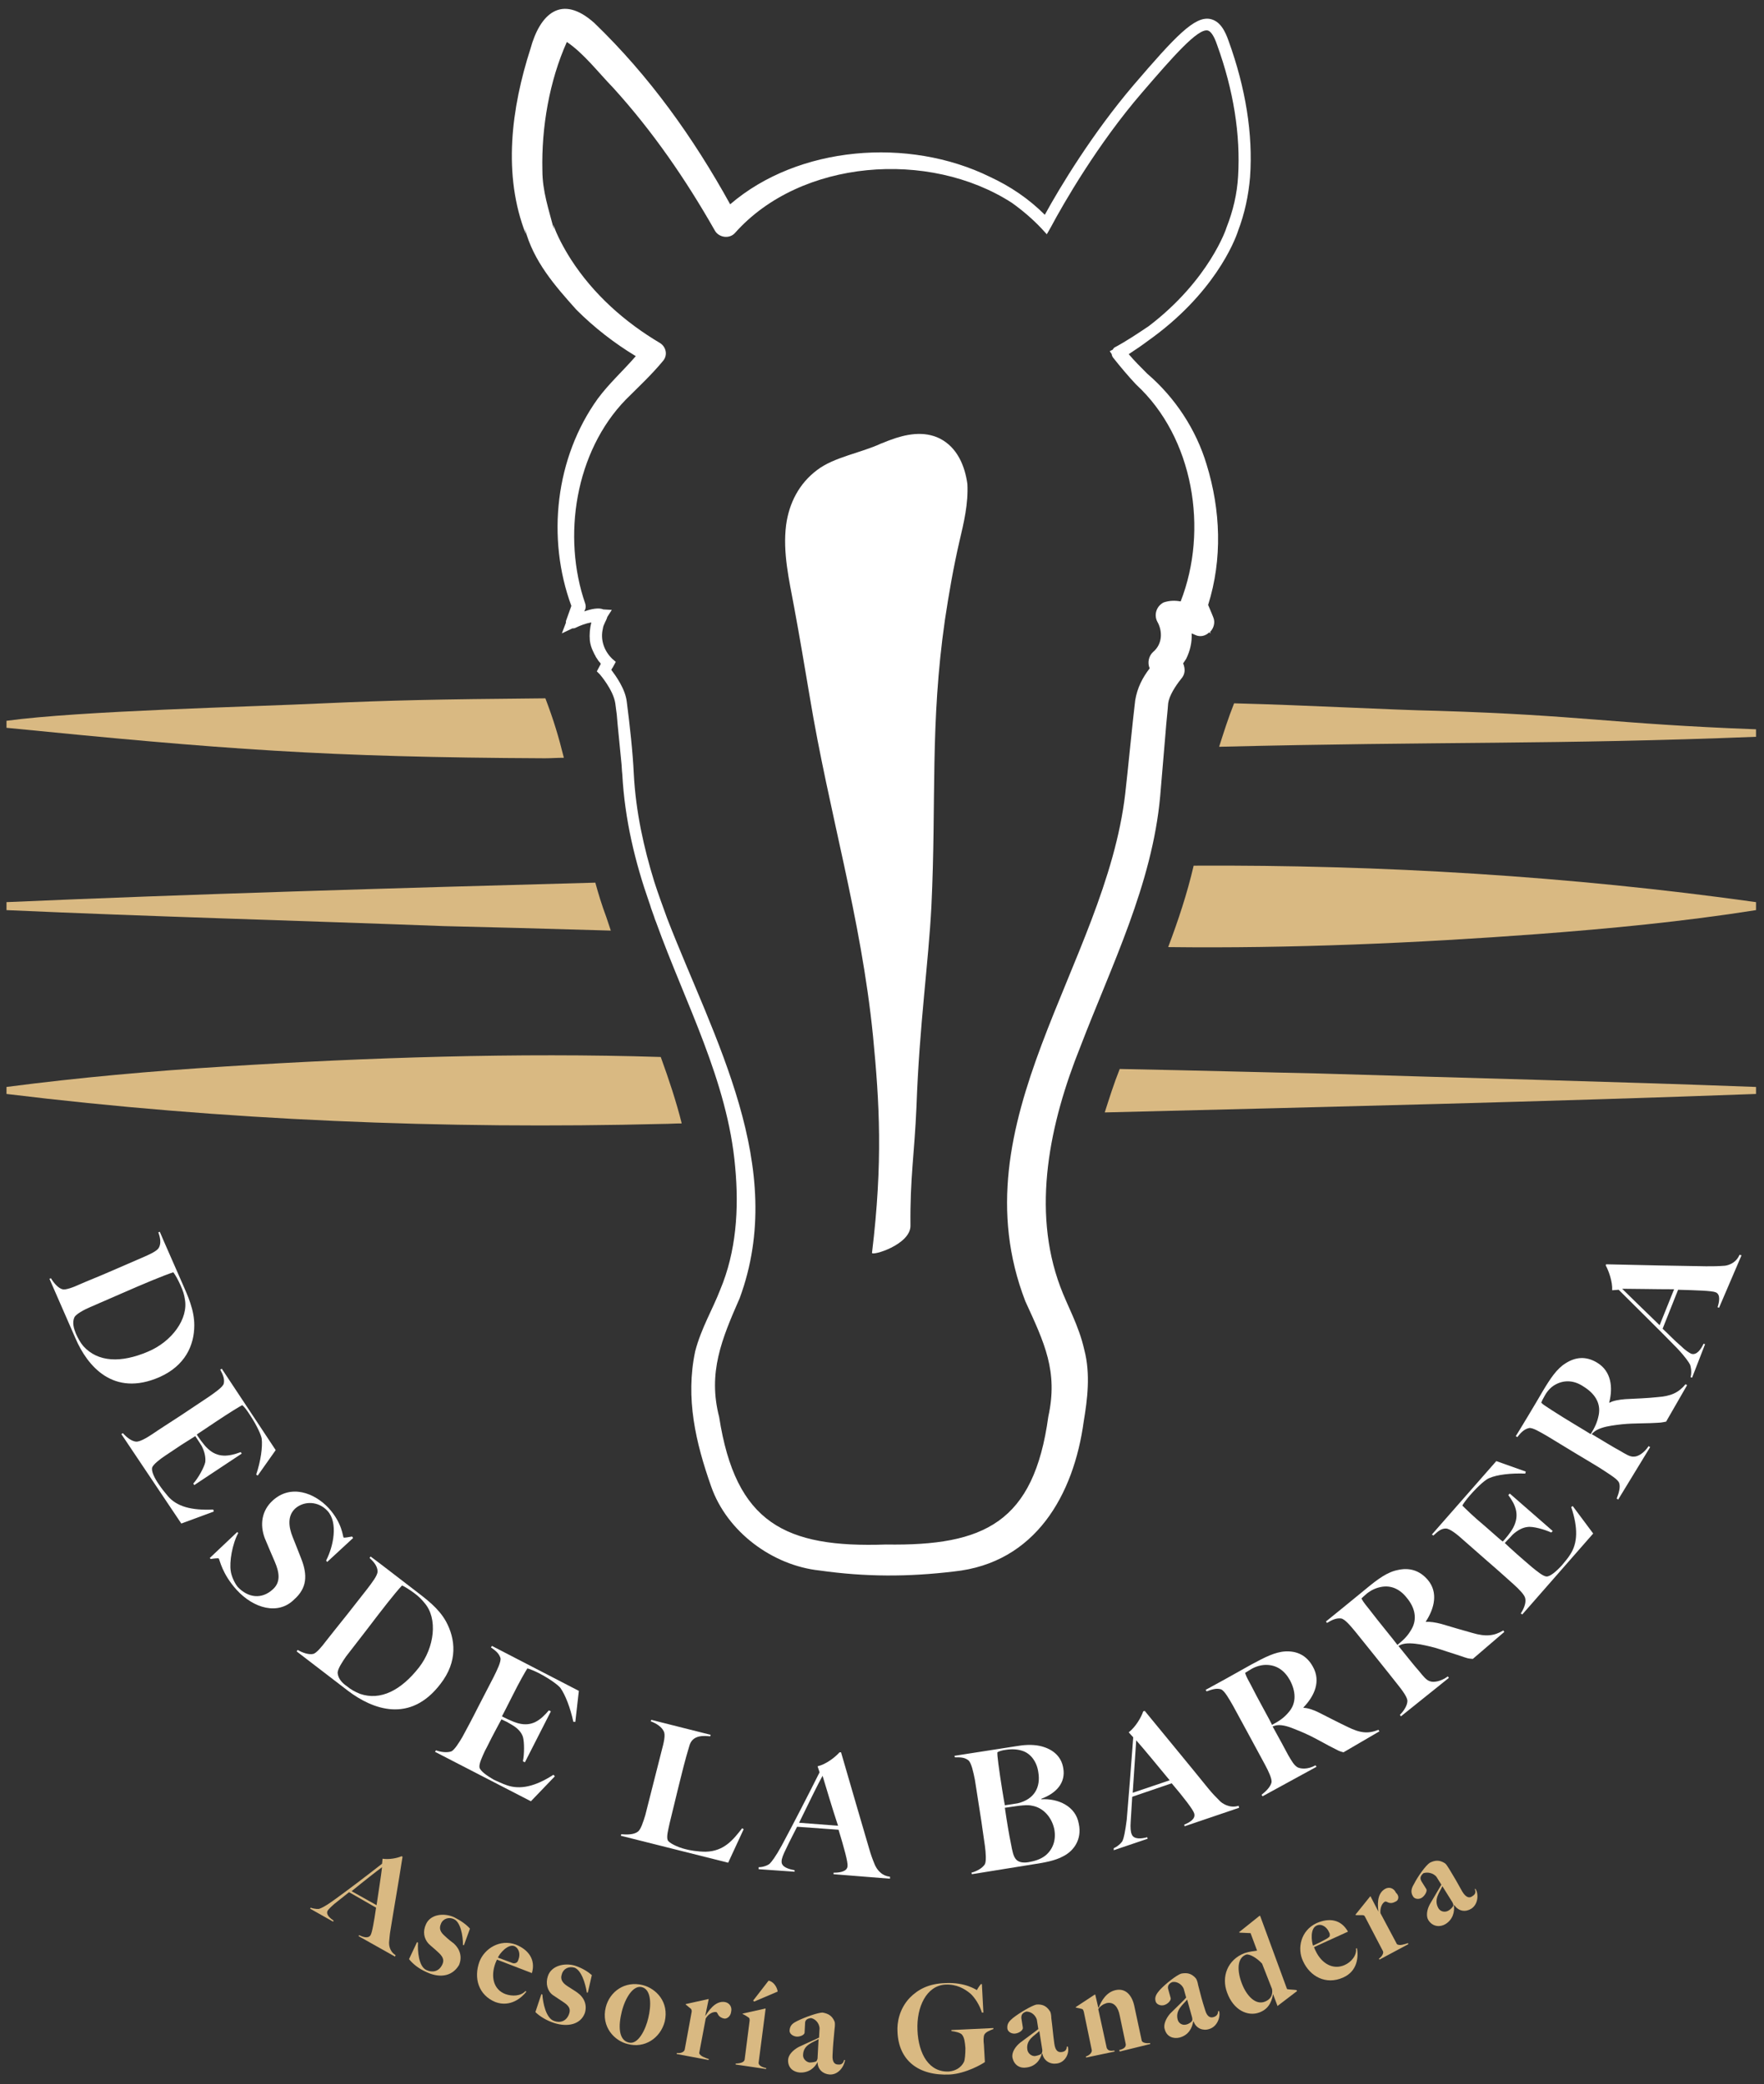 <?xml version="1.0" encoding="utf-8"?>
<!-- Generator: Adobe Illustrator 28.2.0, SVG Export Plug-In . SVG Version: 6.00 Build 0)  -->
<svg version="1.1" id="Capa_1" xmlns="http://www.w3.org/2000/svg" xmlns:xlink="http://www.w3.org/1999/xlink" x="0px" y="0px"
	 viewBox="0 0 353.2 417.2" style="enable-background:new 0 0 353.2 417.2;" xml:space="preserve">
<rect x="0" y="0" width="353.2" height="417.2" fill="#333333" stroke="none"/>
<style type="text/css">
	.st0{fill:#FFFFFF;}
	.st1{fill:#D9B982;}
</style>
<g>
	<g>
		<path class="st0" d="M15.1,267.9L9.9,256l0.3-0.1c0.6,1,1.5,2,2.3,2.2c0.6,0.2,2.2-0.4,3.5-1c1.1-0.5,3.9-1.6,6.4-2.7l6-2.6
			c1.4-0.6,3-1.3,3.4-2c0.5-0.9,0.3-2-0.1-3.1l0.3-0.1c0.7,1.7,2.5,5.7,4.5,10.3c1.1,2.5,2.4,5.3,2.4,8.4c0,4-1.8,8.1-7,10.4
			C22.7,279.7,17.5,273.5,15.1,267.9z M37,260c-0.1-0.7-0.3-1.5-0.9-2.8c-0.4-0.9-1-2-1.4-2.5c-2.1,0.7-5.7,2.2-10.5,4.3l-6.2,2.7
			c-1.2,0.5-2.8,1.4-3.1,2c-0.5,1.1-0.1,2.3,0.3,3.3c0.4,0.9,0.9,1.8,1.5,2.5c2.9,3.2,7.5,3.4,12.9,1.1C34.4,268.6,37.8,264,37,260z
			"/>
		<path class="st0" d="M36.3,305l-12-17.9l0.3-0.2c0.7,0.8,1.7,1.6,2.6,1.7c0.7,0.1,2.1-0.7,3.3-1.5c1-0.7,3.5-2.3,5.8-3.8l5.4-3.6
			c1.3-0.9,2.9-2,3.1-2.7c0.2-0.9-0.1-1.7-0.7-2.8l0.3-0.2l10.8,16.3l-3.6,5.1l-0.3-0.2c0.9-2.7,1.3-5.5,1.1-7.2
			c-0.1-0.6-0.8-2.4-2.4-4.8c-0.5-0.8-1.1-1.6-1.5-1.9c-0.6,0.3-2.7,1.6-5.1,3.2c-2.8,1.9-3.8,2.5-4,2.7c0.2,0.3,1.3,2,2.2,2.8
			c2,1.9,4.2,1.6,6.6,0.7l0.2,0.3l-9.5,6.3l-0.2-0.3c1-1.1,2.2-3.3,2.4-4.3c0.1-0.9-0.1-2-0.7-3.2c-0.7-1.1-0.5-0.8-1.3-2
			c-0.5,0.3-1.6,1-2.7,1.7c-1,0.7-2.6,1.7-3.3,2.2c-1.2,0.8-2.3,1.7-2.6,2.3c-0.3,0.7,0.4,2.2,1.4,3.6c0.4,0.6,1.1,1.5,1.7,2.2
			c1.8,2.1,4.7,2.9,9.1,2.7l0.1,0.4L36.3,305z"/>
		<path class="st0" d="M47.4,318.3c-3-3.3-3.4-6.1-3.6-6.3c-0.1-0.1-1,0-1.6,0.1l-0.2-0.2l5.5-5.2l0.2,0.2c-1.2,2.2-1.8,5.8-1.5,7.6
			c0.1,0.8,0.6,2.2,1.4,3.2c2.1,2.2,4.8,2.5,7,0.5c1.7-1.5,1.3-3.5,0.4-5.6c-0.6-1.4-1.3-3-2-4.7c-1-2.7-0.6-5.5,1.6-7.5
			c3.6-3.3,8.3-1.6,11.2,1.5c2.8,3.1,2.8,5.7,3,5.9c0.1,0.1,1.1-0.1,1.7-0.2l0.2,0.3l-5.2,4.8l-0.2-0.3c1.5-2.9,2.4-7.6,0.3-9.9
			c-1.8-2-4.7-2.1-6.5-0.5c-1.6,1.5-1.3,3.7-0.5,5.7c0.5,1.2,1.1,2.8,1.7,4.3c1.3,3.3,1.2,5.9-1.4,8.2
			C55.7,323.4,50.8,322,47.4,318.3z"/>
		<path class="st0" d="M69.7,338.5l-10.3-7.9l0.2-0.3c1,0.6,2.3,1,3.1,0.8c0.6-0.1,1.7-1.4,2.6-2.6c0.8-1,2.6-3.3,4.3-5.4l4-5.1
			c0.9-1.2,2-2.6,2-3.4c0-1-0.7-1.9-1.6-2.7l0.2-0.3c1.5,1.1,5,3.8,8.9,6.8c2.2,1.7,4.7,3.5,6.2,6.2c1.9,3.5,2.4,8-1.1,12.5
			C82.1,345.1,74.6,342.2,69.7,338.5z M85,320.9c-0.5-0.6-1-1.2-2.1-2c-0.8-0.6-1.9-1.3-2.4-1.5c-1.5,1.6-3.9,4.7-7.1,8.9l-4.1,5.3
			c-0.7,1-1.7,2.5-1.7,3.3c0.1,1.2,1,2.1,1.9,2.7c0.7,0.6,1.6,1.1,2.6,1.5c4.1,1.4,8.2-0.7,11.8-5.3C87,329.8,87.7,324,85,320.9z"/>
		<path class="st0" d="M106.3,360.6l-19.2-9.9l0.2-0.3c1.1,0.4,2.3,0.5,3.1,0.2c0.6-0.3,1.5-1.7,2.2-2.9c0.6-1.1,2-3.7,3.2-6.1
			l3-5.8c0.7-1.4,1.6-3.2,1.4-3.9c-0.3-0.9-0.9-1.4-1.9-2.1l0.2-0.3l17.4,9l-0.7,6.2l-0.4,0c-0.6-2.8-1.6-5.4-2.6-6.8
			c-0.4-0.5-1.9-1.7-4.4-3c-0.8-0.4-1.8-0.8-2.2-0.9c-0.4,0.6-1.6,2.7-2.9,5.3c-1.5,3-2.1,4.1-2.2,4.3c0.4,0.2,2.1,1.1,3.3,1.4
			c2.7,0.7,4.4-0.6,6.1-2.6l0.4,0.2l-5.2,10.2l-0.4-0.2c0.3-1.4,0.3-3.9,0-4.9c-0.3-0.9-1-1.7-2.2-2.4c-1.2-0.7-0.8-0.5-2.1-1.1
			c-0.3,0.5-0.9,1.7-1.5,2.8c-0.6,1.1-1.4,2.8-1.8,3.5c-0.6,1.3-1.2,2.6-1.1,3.3c0.1,0.7,1.5,1.7,2.9,2.5c0.7,0.3,1.7,0.8,2.6,1.1
			c2.6,0.9,5.6,0.3,9.3-2.1l0.3,0.3L106.3,360.6z"/>
		<path class="st0" d="M145.8,372.9l-21.5-5.4l0.1-0.3c1.1,0.1,2.5,0.1,3.3-0.5c0.6-0.4,1.1-2,1.5-3.3c0.3-1.2,1.1-4.3,1.7-6.7
			l1.6-6.3c0.4-1.5,0.8-3.1,0.4-3.8c-0.4-0.9-1.5-1.6-2.6-2l0.1-0.3l11.9,3l-0.1,0.3c-1.2-0.1-3.6-0.4-4.2,2c-0.9,3-1.3,4.7-2.1,7.9
			c-0.7,2.9-1.1,4.5-1.8,7.4c-0.3,1.4-0.7,2.8-0.4,3.5c0.2,0.5,1.9,1.4,3.6,1.8c0.7,0.2,2.4,0.5,4,0.5c3.7-0.1,5.5-2.4,7.3-4.7
			l0.3,0.2L145.8,372.9z"/>
		<path class="st0" d="M166.9,375.2l0-0.3c0.9,0,2.7-0.1,2.8-1.3c0.1-0.8-0.7-3.7-1.8-7.3l-8.3-0.6c-0.8,1.6-1.5,2.9-2.2,4.4
			c-0.6,1.2-0.9,2-0.9,2.5c-0.1,1.2,1.5,1.6,2.6,1.8l0,0.3l-7.2-0.5l0-0.4c1.2,0,2.2-0.6,2.3-0.8c0.3-0.3,1.1-1.3,2.3-3.5
			c2.2-4.1,5.2-9.9,7.6-14.7l-0.4-1.2c1.7-0.4,3.5-1.8,4.4-2.8l0.3,0c2.2,7.6,3.9,13.4,5.6,19.2c0.4,1.4,0.7,2.2,1.2,3.4
			c0.2,0.4,1,2.1,3,2.3l0,0.4L166.9,375.2z M164.7,355.5c-0.9,1.6-2.6,5.1-4.7,9.4l7.8,0.6C166.6,361.9,165.4,357.8,164.7,355.5z"/>
		<path class="st0" d="M212.9,371.6c-1.6,0.9-3.9,1.3-5.9,1.6l-12.4,2l-0.1-0.3c1.1-0.3,2.2-0.9,2.7-1.7c0.3-0.6,0.2-2.2,0-3.7
			c-0.2-1.2-0.6-4.4-1-6.8c-0.4-2.6-0.6-3.8-1-6.4c-0.3-1.5-0.7-3.4-1.3-3.9c-0.8-0.6-1.5-0.6-2.7-0.6l-0.1-0.3l12.2-1.9
			c1.7-0.3,3.3-0.4,4.8-0.1c2.4,0.5,4.4,1.9,4.8,4.5c0.5,2.9-1.4,5-4.4,6.1l0,0.1c3.4-0.2,6.9,1.4,7.5,4.9
			C216.7,368.3,214.9,370.6,212.9,371.6z M204.7,350.5c-0.9-0.3-2-0.4-3.3-0.2c-0.8,0.1-1.4,0.3-1.7,0.5c0,0.6,0,0.7,0.2,2.3
			c0.4,3.1,1.2,7.9,1.3,8.3c1.3-0.2,2.1-0.3,2.6-0.4c3.3-0.8,4.6-3.2,4.1-6.2C207.6,352.6,206.3,351,204.7,350.5z M206.7,361.5
			c-0.9-0.2-1.6-0.1-2.7,0l-2.8,0.4c0.4,2.8,0.9,5.7,1.2,7.1c0.3,1.6,0.5,2.7,1.1,3.3c0.4,0.4,1.1,0.7,2.4,0.5
			c1.1-0.2,2.4-0.5,3.5-1.4c1.4-1.2,2.1-3,1.7-5.2C210.6,363.8,208.9,361.9,206.7,361.5z"/>
		<path class="st0" d="M237.2,365.6l-0.1-0.3c0.9-0.4,2.4-1.1,2-2.3c-0.2-0.7-2.1-3.2-4.5-6l-7.9,2.7c-0.1,1.8-0.2,3.2-0.3,4.9
			c-0.1,1.3,0,2.2,0.2,2.6c0.4,1.1,2,0.9,3.1,0.6l0.1,0.3l-6.8,2.3L223,370c1.1-0.5,1.8-1.4,1.8-1.6c0.2-0.4,0.5-1.7,0.8-4.1
			c0.4-4.6,0.9-11.1,1.3-16.5l-0.9-1c1.4-1.1,2.5-3,2.9-4.2l0.3-0.1c5,6.1,8.9,10.8,12.7,15.5c0.9,1.1,1.5,1.7,2.4,2.6
			c0.3,0.3,1.8,1.5,3.7,0.9l0.1,0.4L237.2,365.6z M227.5,348.4c-0.1,1.8-0.4,5.7-0.7,10.5l7.4-2.5
			C231.8,353.5,229.1,350.2,227.5,348.4z"/>
		<path class="st0" d="M269,350.8c-1.1-0.3-0.7-0.2-2.9-1.3c-2.6-1.4-3.9-2.2-7-3.4c-1.2-0.5-2.8-1-3.9-0.6c-0.1,0-0.2,0.1-0.4,0.1
			c1.4,2.5,2.4,4.4,3.1,5.7c0.7,1.2,1.2,2.1,1.9,2.5c0.6,0.3,2,0.5,3.6-0.4l0.2,0.3l-10.8,5.9l-0.2-0.3c0.9-0.7,1.8-1.6,2-2.5
			c0.1-0.7-0.6-2.2-1.3-3.5c-0.6-1.1-2-3.7-3.3-6.1l-3.1-5.7c-0.8-1.4-1.7-3-2.4-3.3c-0.9-0.3-1.8,0-2.9,0.4l-0.2-0.3
			c0.6-0.3,7.1-3.9,9.2-5.1c2.6-1.4,4.7-2.5,6.8-2.6c2.2-0.1,4.2,0.7,5.5,3.1c1.6,2.9,0.3,5.8-1.9,8.1l0,0.1c0.8,0,2,0.4,3,0.9
			c1.8,0.9,4.1,2.1,5.8,2.9c2.6,1.3,4.2,1.4,6.2,0.6l0.2,0.3L269,350.8z M253.5,333.3c-1,0-2,0.3-2.9,0.8c-0.7,0.4-1.1,0.7-1.3,0.8
			c0.2,0.5,0.1,0.5,1.1,2.3c1.4,2.8,4,7.4,4.3,8.1c1.3-0.7,2.3-1.3,3.3-2.5c1.7-1.9,1.4-4.3,0.3-6.4
			C257.2,334.4,255.6,333.3,253.5,333.3z"/>
		<path class="st0" d="M294.9,332.1c-1.1-0.1-0.7,0-3.1-0.8c-2.9-0.9-4.2-1.5-7.4-2.1c-1.3-0.2-2.9-0.4-4,0.1
			c-0.1,0.1-0.2,0.1-0.4,0.2c1.8,2.2,3.1,3.9,4.1,5c0.9,1.1,1.5,1.9,2.3,2.1c0.6,0.2,2,0.1,3.5-1l0.2,0.3l-9.6,7.7l-0.2-0.3
			c0.8-0.8,1.5-1.9,1.5-2.8c0-0.7-1-2.1-1.9-3.2c-0.8-1-2.6-3.3-4.3-5.4l-4.1-5.1c-1-1.2-2.2-2.7-3-2.8c-1-0.1-1.8,0.3-2.8,0.9
			l-0.2-0.3c0.5-0.4,6.3-5.1,8.1-6.6c2.3-1.9,4.2-3.3,6.3-3.7c2.2-0.5,4.3,0,6,2c2.1,2.5,1.3,5.7-0.4,8.3l0,0.1
			c0.7-0.1,2,0.1,3.1,0.4c2,0.6,4.4,1.3,6.2,1.8c2.7,0.8,4.4,0.6,6.2-0.5l0.2,0.3L294.9,332.1z M276.5,317.7c-1,0.2-1.9,0.6-2.8,1.3
			c-0.6,0.5-1,0.9-1.1,1c0.3,0.5,0.2,0.5,1.5,2.1c1.9,2.5,5.3,6.6,5.7,7.2c1.2-1,2-1.7,2.8-3.1c1.3-2.2,0.6-4.5-0.9-6.3
			C280.3,318.1,278.5,317.3,276.5,317.7z"/>
		<path class="st0" d="M319,307l-14.2,16.2l-0.3-0.2c0.6-0.9,1.1-2.1,0.9-3c-0.1-0.7-1.3-1.9-2.3-2.8c-0.9-0.8-3.1-2.8-5.2-4.6
			l-4.9-4.3c-1.2-1.1-2.7-2.3-3.5-2.3c-1,0-1.6,0.6-2.5,1.4l-0.3-0.2l12.9-14.7l5.9,2.1l-0.1,0.4c-2.9-0.1-5.6,0.2-7.2,0.9
			c-0.6,0.2-2.1,1.4-4,3.6c-0.6,0.7-1.2,1.5-1.4,1.9c0.5,0.5,2.2,2.2,4.5,4.1c2.5,2.2,3.4,3,3.6,3.1c0.3-0.3,1.6-1.8,2.1-2.8
			c1.3-2.5,0.5-4.5-1-6.5l0.3-0.3l8.6,7.5l-0.3,0.3c-1.3-0.6-3.7-1.3-4.8-1.1c-0.9,0.1-1.9,0.6-2.9,1.5c-0.9,1-0.7,0.7-1.6,1.7
			c0.4,0.4,1.4,1.3,2.4,2.2c0.9,0.8,2.3,2,3,2.6c1.1,0.9,2.2,1.8,2.9,1.9c0.7,0.1,2-1,3.1-2.2c0.5-0.6,1.2-1.4,1.7-2.2
			c1.5-2.3,1.6-5.3,0.2-9.5l0.3-0.2L319,307z"/>
		<path class="st0" d="M333.6,284.6c-1.1,0.2-0.7,0.2-3.2,0.3c-3,0.1-4.5,0-7.7,0.5c-1.3,0.2-2.9,0.6-3.7,1.4
			c-0.1,0.1-0.2,0.2-0.3,0.3c2.5,1.5,4.3,2.6,5.6,3.3c1.2,0.7,2.1,1.3,2.9,1.2c0.7,0,1.9-0.6,2.9-2.1l0.3,0.2l-6.4,10.5l-0.3-0.2
			c0.4-1,0.8-2.3,0.5-3.1c-0.2-0.7-1.7-1.6-2.9-2.4c-1-0.7-3.6-2.2-5.9-3.6l-5.6-3.4c-1.4-0.8-3-1.8-3.7-1.6
			c-0.9,0.2-1.6,0.9-2.3,1.8l-0.3-0.2c0.4-0.6,4.2-6.9,5.4-9c1.5-2.5,2.8-4.5,4.6-5.6c1.9-1.2,4-1.5,6.3-0.1c2.8,1.7,3.2,4.9,2.4,8
			l0.1,0c0.7-0.4,1.9-0.6,3.1-0.7c2-0.1,4.6-0.2,6.4-0.4c2.8-0.2,4.3-0.9,5.7-2.6l0.3,0.2L333.6,284.6z M311.4,277.2
			c-0.9,0.5-1.6,1.3-2.1,2.2c-0.4,0.7-0.6,1.1-0.7,1.4c0.4,0.4,0.4,0.4,2.1,1.5c2.6,1.7,7.2,4.4,7.8,4.8c0.8-1.3,1.3-2.3,1.6-3.8
			c0.5-2.5-0.9-4.4-3-5.7C315.2,276.3,313.2,276.2,311.4,277.2z"/>
		<path class="st0" d="M344.2,261.8l-0.3-0.1c0.3-0.9,0.7-2.6-0.4-3c-0.7-0.3-3.8-0.4-7.5-0.5l-3.1,7.8c1.3,1.2,2.3,2.3,3.6,3.4
			c0.9,0.9,1.7,1.4,2.1,1.6c1.1,0.4,2-0.9,2.5-2l0.3,0.1l-2.6,6.7l-0.3-0.1c0.3-1.1,0-2.3-0.1-2.5c-0.2-0.4-0.9-1.5-2.6-3.3
			c-3.2-3.3-7.9-7.9-11.7-11.7l-1.3,0.1c0.1-1.7-0.7-3.9-1.3-5l0.1-0.2c7.9,0.2,14,0.3,20,0.4c1.5,0,2.3,0,3.6-0.1
			c0.4,0,2.3-0.3,3.1-2.2l0.4,0.1L344.2,261.8z M324.8,258c1.3,1.3,4.1,4,7.5,7.3l2.9-7.2C331.4,258.1,327.2,258,324.8,258z"/>
	</g>
	<g>
		<g>
			<g>
				<path class="st1" d="M119.2,176.7c-40.5,1.1-81.3,2.3-117.9,3.9v1.6c29.2,1.3,58.4,2.1,87.6,3.2c8.5,0.2,20.3,0.5,33.4,0.9
					l-0.9-2.7C120.5,181.2,119.8,178.9,119.2,176.7z"/>
			</g>
			<g>
				<path class="st1" d="M307.8,187c14.6-1.1,29.2-2.5,43.8-4.8c0,0,0-1.6,0-1.6c-37.1-5.2-75-7.5-112.6-7.3
					c-1.3,5.6-3.1,11-5.1,16.3C258.5,189.9,283.6,188.8,307.8,187z"/>
			</g>
			<g>
				<path class="st1" d="M351.6,219v-1.4c-29.2-1.1-58.4-1.8-87.6-2.7c-9.9-0.2-24.1-0.6-39.8-0.9c-1.2,3-2.1,5.9-3,8.7
					C265.9,221.6,311.3,220.5,351.6,219z"/>
			</g>
			<g>
				<path class="st1" d="M45.1,213.5c-14.6,0.9-29.2,2.2-43.8,4.1c0,0,0,1.4,0,1.4c43.4,5.3,87.7,7.1,131.4,6c1.2,0,2.5-0.1,3.8-0.1
					c-1.1-4.4-2.6-8.9-4.2-13.3C103.6,210.7,73.6,211.7,45.1,213.5z"/>
			</g>
			<g>
				<path class="st1" d="M351.6,147.5v-1.5c-29.2-1.1-34.6-2.8-63.8-3.7c-9.9-0.2-25.1-1.1-40.7-1.5c-1.2,3-2.1,5.9-3,8.7
					C288.7,148.4,311.3,149.1,351.6,147.5z"/>
			</g>
			<g>
				<path class="st1" d="M64.8,140.8c-14.6,0.7-48.9,1.5-63.5,3.5c0,0,0,1.4,0,1.4c43.4,4.3,63.8,5.9,107.8,6.1
					c1.2,0,2.5-0.1,3.8-0.1c-1.1-4.4-2-7.4-3.7-11.9C86.8,140,78.3,140.2,64.8,140.8z"/>
			</g>
		</g>
	</g>
	<g>
		<g>
			<path class="st1" d="M71.8,387.6l0.1-0.2c0.6,0.3,1.8,0.8,2.3,0c0.3-0.5,0.7-2.7,1.1-5.5l-5.4-3.1c-1,0.8-1.9,1.5-2.9,2.3
				c-0.7,0.6-1.2,1.1-1.4,1.4c-0.4,0.8,0.5,1.5,1.2,2l-0.1,0.2l-4.6-2.6l0.1-0.2c0.8,0.3,1.7,0.3,1.8,0.2c0.3-0.1,1.2-0.5,2.7-1.6
				c2.8-2,6.6-4.9,9.8-7.4l0.1-1c1.3,0.2,2.9-0.1,3.8-0.5l0.2,0.1c-0.9,5.8-1.7,10.2-2.4,14.6c-0.2,1.1-0.2,1.7-0.3,2.6
				c0,0.3,0,1.7,1.3,2.5l-0.1,0.3L71.8,387.6z M76.5,373.8c-1.1,0.8-3.4,2.6-6.1,4.8l5,2.8C75.8,378.7,76.3,375.5,76.5,373.8z"/>
			<path class="st1" d="M85.4,394.8c-1.6-0.7-2.8-1.7-3.5-2.6l1.6-3.4l0.2,0.1c-0.1,1.6,0.1,4.8,1.7,5.5c1.1,0.5,2.5,0.4,3.2-1.2
				c0.4-0.9,0-1.6-0.9-2.4c-0.5-0.5-1.4-1.2-1.9-1.7c-0.9-1-1.2-2.4-0.5-3.9c0.9-2,3.6-2.3,5.6-1.4c1.4,0.7,2.5,1.5,3.2,2.3
				l-1.2,3.3l-0.2,0c0-2-0.5-4.6-1.8-5.2c-1-0.5-2.2-0.1-2.6,0.9c-0.5,1.1,0,1.8,0.8,2.5c0.5,0.5,1.4,1.2,1.8,1.5
				c1.2,1.1,1.7,2.7,1,4.3C90.4,395.9,87.7,395.9,85.4,394.8z"/>
			<path class="st1" d="M99.2,400.8c-3.4-1.4-4.4-4.8-3.2-8.1c1-2.6,4.1-4.6,7.3-3.4c2.5,1,4,3,3.2,5.7l-7-2.7
				c-0.1,0.2-0.2,0.5-0.3,0.7c-1,2.7-0.4,5.3,2,6.2c1.4,0.5,3.1,0.4,4-0.6l0.2,0.1C104.5,399.9,102.2,401.9,99.2,400.8z M103,389.6
				c-1.3-0.5-3,1.5-3.3,2.3c1.1,0.4,1.6,0.6,2.7,1c0.2,0.1,0.5,0.2,0.8,0.1c0.3-0.1,0.5-0.3,0.6-0.7
				C104.2,391.3,104,390.1,103,389.6z"/>
			<path class="st1" d="M111,405c-1.6-0.5-3-1.4-3.8-2.2l1.2-3.6l0.2,0.1c0.1,1.6,0.7,4.8,2.4,5.3c1.1,0.4,2.5,0.1,3-1.6
				c0.3-1-0.3-1.6-1.2-2.2c-0.6-0.4-1.5-1-2.1-1.4c-1.1-0.8-1.5-2.3-1-3.8c0.7-2.1,3.3-2.7,5.4-2.1c1.5,0.5,2.6,1.2,3.4,1.9
				l-0.8,3.5l-0.2,0c-0.3-1.9-1.1-4.5-2.5-5c-1.1-0.3-2.2,0.2-2.5,1.3c-0.4,1.1,0.2,1.8,1.1,2.4c0.6,0.4,1.6,1,2,1.3
				c1.4,1,2,2.5,1.5,4.1C116.2,405.4,113.5,405.8,111,405z"/>
			<path class="st1" d="M125.7,409.2c-2.6-0.6-5.4-3.4-4.4-7.4c0.8-3.1,3.8-5.3,7.4-4.4c2.7,0.7,5.3,3.4,4.4,7.3
				C132.2,408.1,129,410.1,125.7,409.2z M128.5,397.8c-1.7-0.4-3.3,2.1-4,4.9c-0.7,2.8-0.7,5.7,1.4,6.2c1.9,0.5,3.4-2.7,3.9-4.9
				C130.4,401.6,130.5,398.3,128.5,397.8z"/>
			<path class="st1" d="M145,404.1c-1.4-0.3-1.2-1.2-1.6-1.3c-0.7-0.1-1.6,0.4-2.1,1.3L140,411c0.1,0.6,1.3,1,1.9,1.2l0,0.2
				l-6.4-1.2l0-0.2c0.8,0.1,1.5-0.2,1.6-0.7l1.4-7.6c0-0.2,0-0.4-0.2-0.6c-0.3-0.2-0.7-0.6-1-0.8l0-0.1l4.5-1l0.1,0l-0.7,3.4l0,0
				c0.5-0.7,1.9-3.2,4-2.8c0.9,0.2,1.4,1,1.2,1.9C146.3,403.7,145.5,404.2,145,404.1z"/>
			<path class="st1" d="M147.3,413.3l0-0.2c0.8,0,1.7-0.2,1.8-0.8l1-7.8c0-0.2,0-0.5-0.2-0.6c-0.3-0.2-0.7-0.5-1.2-0.7l0-0.1l4.5-1
				l0.1,0l-1.4,10.8c-0.1,0.6,0.8,1,1.5,1.1l0,0.2L147.3,413.3z M151,400.7l-0.2-0.2l3.1-4c0.9,0.2,1.6,1.1,1.8,2.1l0,0.1L151,400.7
				z"/>
			<path class="st1" d="M166.1,415.3c-1.3-0.1-2.4-1-2.4-2.5l0,0c-0.6,1.2-1.8,2.2-3.6,2.1c-1.2-0.1-2.4-0.9-2.3-2.6
				c0.1-1,1-1.9,2.1-2.5c2.3-1.1,3.4-1.5,4.1-1.9l0.1-1.9c-0.1-1-0.8-1.8-1.7-2c-1,0.1-1.2,0.6-1.2,1l-0.1,1.9c0,0.5-1,0.9-1.7,0.8
				c-0.7-0.1-1.4-0.6-1.3-1.3c0.1-1,0.7-1.4,1.5-1.8c1.6-0.8,4.2-1.7,5.1-1.7c1.1,0.2,1.9,0.6,2.4,1.8c0.1,0.2,0.1,0.9,0,1.5
				c-0.2,2.3-0.3,2.9-0.4,5.2c-0.1,1.5,0.5,1.9,1.1,1.9c0.8,0.1,1.1-0.4,1.2-0.9l0.2,0C169,413.8,167.8,415.4,166.1,415.3z
				 M163.9,408.2c-1.1,0.7-3,1.1-3.1,3.1c-0.1,0.8,0.6,1.5,1.3,1.6c0.5,0,1.2-0.1,1.4-0.3c0.1-0.2,0.2-0.4,0.2-0.6L163.9,408.2z"/>
			<path class="st1" d="M197.1,407.3c-0.2,0.4-0.2,1.3-0.1,2l0.2,3.5c-0.5,0.4-3.8,2.3-7,2.5c-6.4,0.3-10.3-2.9-10.5-8.6
				c-0.1-1.7,0.3-4.5,2.5-6.8c1.6-1.6,3.7-2.8,7.1-2.9c4.1-0.2,6.2,1.4,6.3,1.4c0,0,0.3-0.6,0.8-1.2l0.2,0l0.3,5.7l-0.3,0
				c-0.4-1.4-1.4-3-2.3-3.8c-1.2-1-2.8-1.9-5-1.8c-3.8,0.2-5.8,4.5-5.6,9.1c0.2,4.9,2.4,8.5,6.3,8.3c1.2-0.1,2.4-0.7,3-1.9
				c0.2-0.4,0.3-1.6,0.3-2.8c-0.1-1.2-0.2-2.1-0.7-2.7c-0.4-0.4-1.3-0.6-2.1-0.7l0-0.2l8.4-0.4l0,0.2
				C198.1,406.5,197.4,406.8,197.1,407.3z"/>
			<path class="st1" d="M211.6,413.1c-1.3,0.2-2.6-0.5-2.9-2l-0.1,0c-0.3,1.3-1.3,2.6-3.1,2.8c-1.2,0.2-2.5-0.4-2.8-2.1
				c-0.1-1,0.6-2.1,1.6-2.9c2-1.5,3-2.2,3.6-2.7l-0.3-1.9c-0.3-0.9-1.1-1.6-2.1-1.6c-1,0.3-1,0.9-1,1.3l0.3,1.9
				c0.1,0.5-0.7,1.1-1.5,1.2c-0.7,0.1-1.5-0.3-1.6-1c-0.1-1,0.4-1.5,1.1-2.1c1.4-1.1,3.8-2.5,4.7-2.7c1.1-0.1,2,0.2,2.7,1.3
				c0.2,0.2,0.3,0.9,0.3,1.4c0.3,2.3,0.3,2.9,0.6,5.1c0.2,1.5,0.8,1.8,1.5,1.7c0.8-0.1,1-0.6,1-1.1l0.2,0
				C214.2,411,213.3,412.9,211.6,413.1z M208.1,406.6c-0.9,0.9-2.7,1.7-2.4,3.7c0.1,0.8,0.9,1.4,1.6,1.3c0.5-0.1,1.2-0.3,1.3-0.6
				c0.1-0.2,0.1-0.4,0.1-0.6L208.1,406.6z"/>
			<path class="st1" d="M224.2,410.7l-0.1-0.3c0.9-0.2,1.4-0.6,1.3-1.2l-1.2-5.7c-0.3-1.6-1.1-2.8-2.6-2.5c-0.7,0.2-1.3,0.6-1.7,1.2
				l1.7,7.8c0.3,0.6,0.8,0.6,1.5,0.5l0.1,0.2l-5.7,1.2l-0.1-0.2c0.7-0.2,1.3-0.8,1.2-1.3l-1.6-7.7c-0.1-0.2-0.1-0.4-0.3-0.5
				c-0.3-0.1-0.8-0.2-1.3-0.3l0-0.1l3.8-2.5l0.1,0l0.6,2.6l0.1,0c0.5-1.3,1.5-3.1,3.4-3.5c1.9-0.4,3.2,0.9,3.7,3.1l1.5,7
				c0.1,0.5,1.1,0.6,1.7,0.5l0,0.2L224.2,410.7z"/>
			<path class="st1" d="M242.1,406.2c-1.2,0.4-2.6-0.1-3.1-1.5l-0.1,0c-0.2,1.3-0.9,2.7-2.7,3.2c-1.2,0.3-2.6-0.1-3-1.7
				c-0.3-0.9,0.3-2.2,1.1-3.1c1.8-1.8,2.7-2.6,3.2-3.2l-0.5-1.8c-0.4-0.9-1.4-1.5-2.3-1.3c-0.9,0.4-0.9,1-0.8,1.4l0.5,1.8
				c0.1,0.5-0.6,1.2-1.3,1.4c-0.7,0.2-1.5-0.1-1.7-0.7c-0.3-0.9,0.2-1.6,0.8-2.3c1.2-1.3,3.4-3,4.3-3.3c1.1-0.2,2-0.1,2.9,0.9
				c0.2,0.2,0.4,0.8,0.5,1.4c0.6,2.3,0.7,2.8,1.4,5c0.4,1.4,1.1,1.6,1.7,1.4c0.7-0.2,0.9-0.7,0.9-1.2l0.2,0
				C244.4,403.7,243.8,405.7,242.1,406.2z M237.7,400.3c-0.8,1-2.4,2.1-1.9,4c0.2,0.8,1,1.2,1.7,1c0.5-0.1,1.1-0.5,1.2-0.8
				c0.1-0.2,0-0.4,0-0.6L237.7,400.3z"/>
			<path class="st1" d="M255.9,401.5l-0.1,0.1l-0.9-2.4l0,0c-0.3,1.8-1.1,3.1-2.8,3.7c-2.2,0.8-5.1-0.4-6.4-4
				c-1.2-3.2,0.1-6.6,3.5-7.9c0.9-0.3,1.8-0.4,2.5-0.5l-1.3-3.5l-2.2-0.1l-0.1-0.1l4-3.2l0.2-0.1l5.4,14.7c0.3,0.1,1.3,0.1,1.9,0.2
				l0.1,0.2L255.9,401.5z M252.7,393.1c-1-1.1-2.5-2-3.2-1.8c-1.9,0.7-1.8,3.4-0.8,5.9c0.9,2.3,2.7,4.3,4.6,3.5
				c1-0.4,1.6-1.2,1.4-2.5L252.7,393.1z"/>
			<path class="st1" d="M268.9,395.9c-3.4,1.5-6.6-0.2-8-3.3c-1.2-2.5-0.5-6.1,2.7-7.6c2.5-1.1,4.9-0.8,6.3,1.7l-6.8,3.1
				c0.1,0.3,0.2,0.5,0.3,0.7c1.2,2.6,3.5,3.9,5.8,2.9c1.4-0.6,2.5-2,2.3-3.3l0.2-0.1C272,391.6,271.9,394.6,268.9,395.9z
				 M263.6,385.5c-1.3,0.6-1,3.1-0.7,4c1.1-0.5,1.5-0.7,2.6-1.3c0.2-0.1,0.5-0.3,0.7-0.5c0.1-0.3,0.1-0.6-0.1-0.9
				C265.7,385.8,264.6,385,263.6,385.5z"/>
			<path class="st1" d="M279.4,380.7c-1.3,0.7-1.7-0.2-2.1,0c-0.6,0.3-1,1.3-0.9,2.3l3.3,6.2c0.5,0.4,1.6,0,2.2-0.2l0.1,0.2
				l-5.8,3.1l-0.1-0.2c0.6-0.4,1-1.1,0.8-1.5l-3.6-6.9c-0.1-0.2-0.2-0.3-0.5-0.3c-0.3,0-0.9,0-1.3,0l-0.1-0.1l2.9-3.6l0.1-0.1
				l1.6,3.1l0,0c-0.1-0.9-0.5-3.6,1.4-4.6c0.8-0.4,1.7-0.1,2.1,0.8C280.3,379.6,280,380.5,279.4,380.7z"/>
			<path class="st1" d="M294.6,382.1c-1.1,0.7-2.5,0.6-3.4-0.7l-0.1,0c0.2,1.3-0.2,2.9-1.7,3.8c-1,0.6-2.5,0.6-3.4-0.8
				c-0.5-0.8-0.3-2.1,0.3-3.2c1.3-2.2,1.9-3.2,2.3-3.9l-1-1.6c-0.6-0.7-1.7-1-2.6-0.7c-0.8,0.7-0.6,1.2-0.4,1.6l1,1.6
				c0.2,0.4-0.3,1.3-0.9,1.7c-0.6,0.4-1.5,0.3-1.8-0.3c-0.5-0.8-0.3-1.6,0.2-2.4c0.8-1.6,2.4-3.8,3.2-4.3c1-0.5,1.9-0.6,3,0.1
				c0.2,0.1,0.6,0.7,0.9,1.2c1.2,2,1.5,2.5,2.6,4.5c0.8,1.3,1.5,1.3,2,0.9c0.7-0.4,0.7-0.9,0.5-1.4l0.1-0.1
				C296.1,379.1,296,381.2,294.6,382.1z M288.8,377.6c-0.5,1.2-1.8,2.6-0.8,4.4c0.4,0.7,1.3,0.9,2,0.5c0.4-0.2,1-0.8,1-1.1
				c0-0.2-0.1-0.4-0.2-0.6L288.8,377.6z"/>
		</g>
	</g>
	<g>
		<path class="st0" d="M246,8.2c-0.7-2-1.7-4-3.7-4.4c-3.1-0.6-6.9,3.4-15.3,13.2c-8.2,9.6-14.8,20.5-17.8,26
			c-3.2-3.2-6.9-5.7-11-7.6c-16.3-8-38.4-6.2-52,5.5C138.8,27.5,130,15.2,119,4.6c-6.6-5.9-10.9-1.8-12.8,5.2
			c-3.8,11.8-5.6,25.2-0.9,37.1c0,0-0.2-1.1-0.2-1.1c1.7,6.5,6,11.4,10.3,16.2c3.6,3.6,7.6,6.7,11.9,9.3c-2.5,2.9-5.3,5.4-7.6,8.5
			c-8.5,11.8-10.3,27.9-5.3,41.5l-1,2.8c-0.1,0.2-0.1,0.4-0.1,0.6l-0.8,2.1l2.1-1c0.2,0,0.4,0,0.6-0.1c1-0.5,2.1-0.9,3.2-1.1
			c-0.3,1.2-0.4,2.4-0.3,3.6c0.1,0.8,0.3,1.5,0.7,2.3c0,0.1,0.1,0.1,0.1,0.2c0.1,0.3,0.3,0.5,0.4,0.8c0.1,0.2,0.3,0.4,0.4,0.6
			c0.1,0.2,0.2,0.3,0.4,0.5c0.1,0.1,0.1,0.2,0.2,0.3l-0.8,1.5l0.6,0.6c0,0,2.7,3.1,3.1,5.8c0.1,0.7,0.2,1.5,0.3,2.3
			c0.1,1.2,0.2,2.4,0.3,3.3l0.6,6.1c0.1,0.8,0.1,1.7,0.2,2.5c0.5,9.2,2.6,17.7,5.4,25.7c0.2,0.5,0.3,1,0.5,1.5
			c0.2,0.5,0.3,0.9,0.5,1.4c0.1,0.4,0.3,0.8,0.4,1.1c5.8,16.1,14.3,31.7,15.8,48.9c0.8,8.5,0.2,17-3,24.6c-1.5,3.9-3.8,7.7-5,12.3
			c-2,9.4,0.1,18.3,3.2,27.1c3.2,9.1,12.3,15.8,21.7,16.8c9.2,1.3,17.7,1.3,26.9,0.2c16.3-1.7,24-15.3,26-30.1
			c0.7-4.2,1.4-9.4,0.1-14.3c-1.1-4.9-3.4-8.8-4.8-12.6c-5.8-15.5-2.1-32.8,4-48c6.2-16.2,14.4-32.5,16-50.2l1.1-13
			c0.1-1.5,0.4-4.1,0.5-5.6c0.2-1.5,1.4-3.4,2.6-4.9c0.9-1,0.8-2.1,0.4-3.1c0.2-0.3,0.4-0.6,0.6-0.9c0.8-1.6,1.2-3.4,1.1-5.1
			c0.2,0.1,0.5,0.2,0.7,0.3c1,0.5,2.1,0.2,2.8-0.5l0.3,0.2l-0.1-0.3c0.7-0.7,1.1-1.9,0.6-3c0,0-0.6-1.5-1-2.4
			c2.9-9.2,2.5-19-0.3-28.1c-2.1-7-6.3-13.4-11.9-18.2c-1.3-1.3-2.6-2.6-3.7-3.9c1.4-0.9,2.7-1.8,3.9-2.7c13.1-9.3,17.3-19.8,18-22
			l0,0c1.3-3.4,2.1-7.1,2.4-10.8C250.9,26.8,249.4,17.6,246,8.2z M223.1,69.6c-0.1,0.1-0.2,0.2-0.3,0.4l-0.6,0.3l0.4,0.6
			c0,0.2,0.1,0.4,0.2,0.6c1.5,1.9,3.1,3.8,4.7,5.5c11.5,10.6,14.5,29.1,8.9,43.4c0,0,0,0,0,0c-1.1-0.2-2.2-0.2-3.4,0.2
			c-1.4,0.7-2,2.4-1.3,3.8c1.1,1.9,1.1,4.5-0.8,6.1c-0.9,0.8-1.2,2.2-0.7,3.3c-1.4,1.8-2.5,3.9-2.9,6.4c-0.5,4-1.5,14.4-2,18.7
			c-4,34.3-33.9,65.6-20,101.6c3.8,8.3,6.6,14,4.6,23.1c-2.9,21.2-12.8,25.9-32.5,25.6c-20.2,0.7-30.1-4.3-33.4-25.5
			c-2.3-8.9,0.5-15.6,4.1-23.8c9.7-26.3-5.2-52-14.5-76c-0.9-2.5-1.8-4.9-2.6-7.4c-2.1-6.8-3.7-14-4.1-21.6
			c-0.2-4.4-0.8-9.7-1.4-14.4c-0.3-2.6-2.2-5.2-3.1-6.4l0.1-0.2c0.1-0.1,0.1-0.2,0.2-0.3l0.6-1.1l-0.7-0.6c0,0,0,0-0.1-0.1
			c-1.6-1.6-2.3-3.8-1.8-5.9c0.1-0.9,0.7-1.6,0.9-2.4l0.9-1.4l-1.7-0.1c-0.9-0.4-2.4-0.1-3.8,0.4l0.2-0.5c0.1-0.3,0.1-0.6,0-1
			c-4.7-13.5-2-30.5,8.1-40.9c2.5-2.5,5.2-5,7.5-7.8c0.9-1.1,0.6-2.7-0.6-3.5c-7.1-4.2-13.4-9.8-17.9-16.8c-1.4-2.2-2.8-4.8-3.5-6.9
			c0,0,0.1,0.9,0.1,0.9c-1-3.9-2.3-7.6-2.3-11.8c-0.2-8.6,1.4-17.9,4.9-25.7c3.4,2.3,6.2,6,9.3,9.2c7.9,8.7,14.5,18.3,20.3,28.5
			c0.8,1.5,3,1.8,4.1,0.5c13.1-14.7,38.8-16.7,55.4-6c2.1,1.5,4.1,3.2,5.9,5.1l1.1,1.2l0.8-1.4c2.5-4.7,9.4-16.7,18.3-27
			c6.2-7.2,11.1-12.8,13.1-12.4c0.6,0.1,1.3,1.1,1.9,2.9c3.3,9.1,4.7,18,4.2,26.3c-0.2,3.5-1,6.9-2.3,10.2c0,0.1-3.4,10.5-15.6,19.8
			C227.9,66.7,225.7,68.2,223.1,69.6z"/>
		<path class="st0" d="M188.2,87.8c-3.2-1.6-6.8-0.9-10,0.3c-0.6,0.2-1.2,0.5-1.8,0.7c-4.1,1.9-9.4,2.7-12.8,5.3
			c-3.6,2.7-5.6,6.6-6.2,11c-0.7,5.5,0.6,11,1.6,16.4c1.1,5.9,2.1,11.9,3.1,17.8c3.9,23.6,10.3,44.2,12.7,68.1
			c1.3,13.4,2,25.2-0.2,43.4c-0.1,0.7,7.7-1.6,7.7-5.4c-0.1-9.7,0.8-14.4,1.2-23.8c0.6-16.7,2.4-28.6,3-40.3
			c1-21.1-0.3-36.3,2.7-57.2c0.8-5.3,1.7-10.5,2.9-15.7c0.9-3.8,1.8-7.6,1.6-11.5C193.2,93.3,191.7,89.6,188.2,87.8z"/>
	</g>
</g>
</svg>
